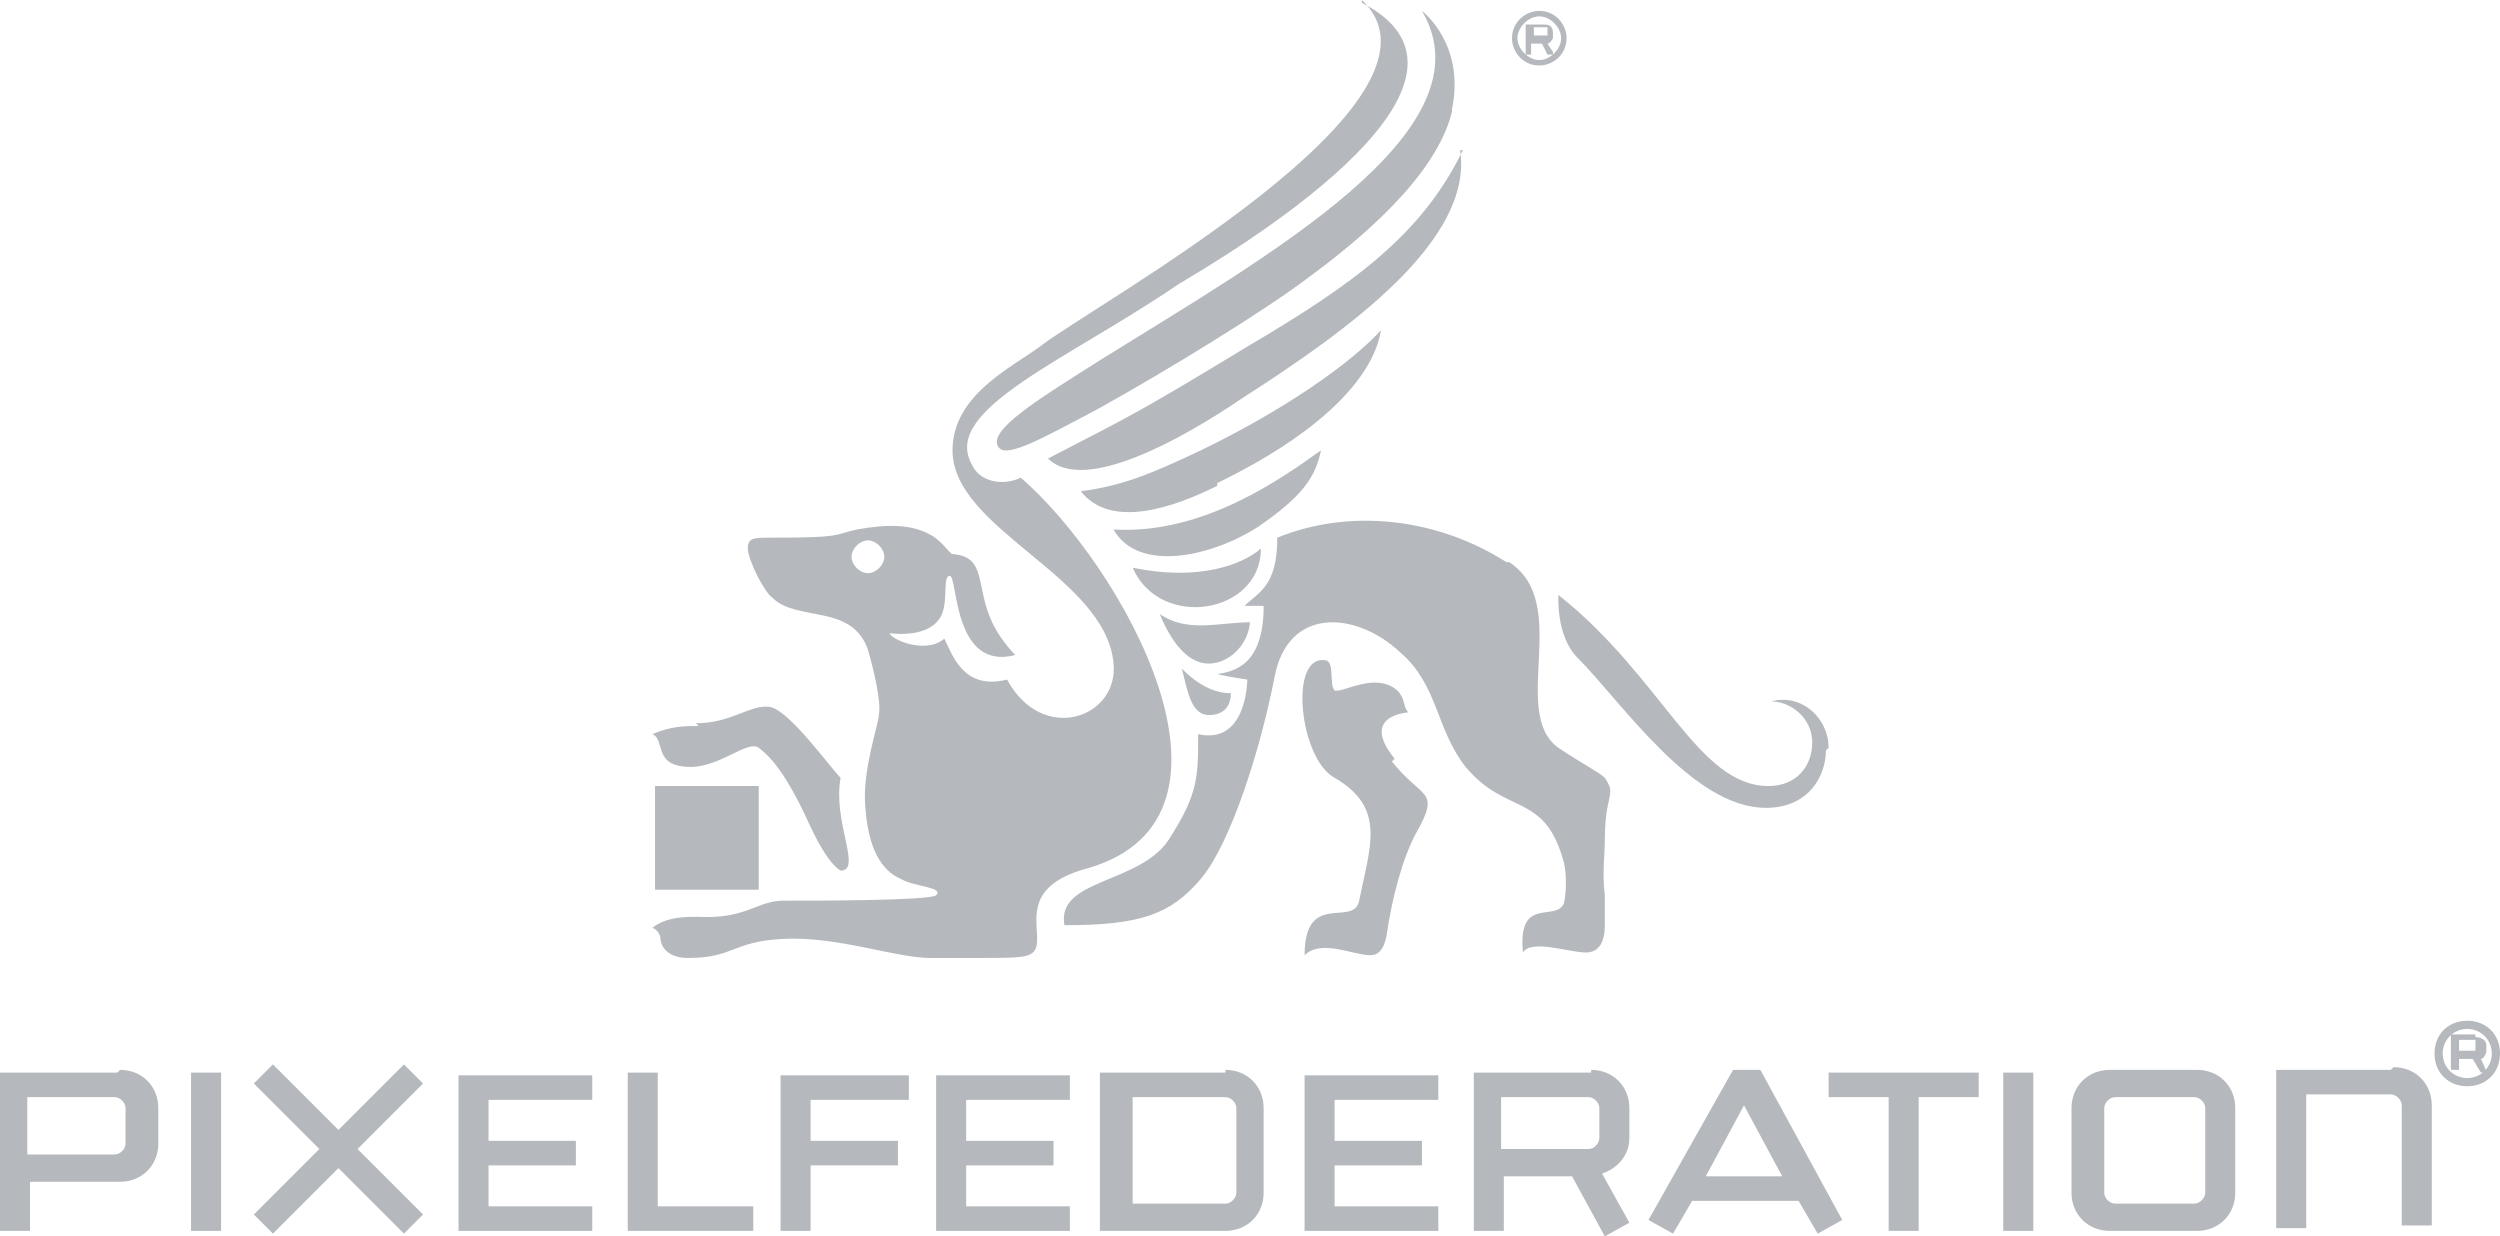 <svg xmlns="http://www.w3.org/2000/svg" id="Layer_2" data-name="Layer 2" viewBox="0 0 91.6 45.3"><defs><style>      .cls-1 {        fill: #b5b9bd;        stroke-width: 0px;      }    </style></defs><g id="Layer_1-2" data-name="Layer 1"><path class="cls-1" d="M51.1,27.8c-.9-1.1-.4-1.6.5-1.7-.2-.2-.1-.5-.4-.8-.8-.7-2,.1-2.3,0-.2-.2,0-1-.3-1.1-1.4-.3-1,3.6.3,4.3,1.9,1.1,1.3,2.5.9,4.5-.2,1-2-.4-2,2,.6-.6,1.8,0,2.4,0,.3,0,.5-.2.6-.7.2-1.4.6-2.9,1.1-3.8.9-1.6.2-1.2-.9-2.6l.1-.1ZM27.8,28.8h-3.8v3.8h3.8v-3.8ZM25.6,26.6c-.5,0-1,0-1.7.3.5.2,0,1.2,1.4,1.2,1.1,0,2.1-1,2.5-.7s1,.9,1.9,2.9c.1.2.6,1.3,1.1,1.6.8,0-.3-1.8,0-3.4-.4-.4-1.9-2.5-2.6-2.6s-1.4.6-2.7.6l.1.1ZM32.4,20.4c0,.3-.3.6-.6.6s-.6-.3-.6-.6.3-.6.6-.6.6.3.6.6ZM49.9,0c3.9,3.7-9.9,11.2-11.8,12.7-1.1.8-3.2,1.8-3.2,3.8,0,2.9,5.6,4.6,5.9,7.8.2,2-2.6,3-3.9.6-1.6.4-2-.9-2.3-1.5-.7.6-2,0-2-.2,0,0,1.3.2,1.8-.5.4-.5.1-1.6.4-1.6s.1,3.5,2.4,2.9c0,0-.5-.5-.8-1.1-.7-1.4-.2-2.5-1.5-2.6-.1,0-.4-.5-.8-.7-.7-.4-1.6-.4-2.7-.2-.9.2-.5.3-3.1.3-.7,0-.9,0-.9.4s.6,1.6.9,1.8c.9.9,2.9.2,3.5,1.9.2.7.5,1.9.4,2.4,0,.3-.6,2-.5,3.3.1,1.6.6,2.4,1.3,2.7.5.3,1.6.3,1.3.6-.2.2-4.4.2-5.6.2-.9,0-1.3.6-2.8.6-.4,0-1.4-.1-2,.4.1,0,.3.2.3.4s.2.7,1,.7c1.7,0,1.6-.6,3.5-.7,2-.1,4.1.7,5.4.7h1.8c1.8,0,2.1,0,2.1-.7,0-.8-.4-2,1.9-2.6,6.4-1.9,1.2-11.1-2.5-14.3-.6.3-1.5.2-1.8-.5-1.1-2,3.5-3.8,7.6-6.6,1.5-.9,12.5-7.3,6.7-10.3v-.1ZM43.8,24.2c.8.4,1.9-.3,2-1.4-1.1,0-2.3.4-3.3-.3.1.3.6,1.4,1.3,1.7ZM45.1,25.4c-.6,0-1.2-.3-1.8-.9.2.7.3,1.7,1,1.7.6,0,.8-.4.8-.8ZM48.4,16.5c-1.4,1-4.3,3.1-7.6,2.9.9,1.6,3.6,1,5.3-.1,1.6-1.1,2.1-1.8,2.3-2.8ZM44.6,17.7c3.7-1.8,5.7-3.8,6-5.6-1.1,1.2-3.5,2.9-6.6,4.4-1.9.9-2.9,1.3-4.4,1.5,1.1,1.4,3.4.6,5-.2v-.1ZM46.2,20.1c-.7.6-2.3,1.2-4.7.7,1,2.3,4.7,1.7,4.7-.7ZM53.2,4c.5-2.4-1.1-3.6-1.1-3.6,2.6,4.4-5.7,9-11.8,12.8-2.2,1.4-4.2,2.6-3.7,3.2.3.4,1.7-.4,3.6-1.4,2.7-1.5,6.1-3.6,7.7-4.8,1.9-1.4,4.7-3.7,5.3-6.1v-.1ZM53.6,5.5c-1.5,3.1-4,4.9-7.9,7.2-3.8,2.3-4,2.4-7.3,4.1,1.3,1.3,4.9-.7,7.1-2.2,3.9-2.5,8.5-5.8,8-9.1h.1ZM55.2,20.6c-2.5-1.6-5.7-2-8.4-.9,0,1.8-.7,2-1.2,2.5h.7c0,2.2-1.1,2.4-1.7,2.5.4.1,1.1.2,1.1.2,0,0,0,2.4-1.8,2,0,1.6,0,2.2-1.1,3.9-1.1,1.6-4.1,1.4-3.8,3.1,2.8,0,3.9-.4,5-1.7s2.2-4.8,2.7-7.4c.5-2.6,3-2.4,4.6-.9,1.4,1.2,1.3,2.8,2.4,4.2,1.5,1.8,2.9.9,3.6,3.5.1.4.1,1.1,0,1.5-.3.7-1.7-.3-1.5,1.8.3-.5,1.7,0,2.3,0,.5,0,.7-.4.7-1v-1.1c-.1-.8,0-1.5,0-2,0-1.2.2-1.5.2-1.8,0-.1,0-.2-.2-.5-.2-.2-.8-.5-1.7-1.1-1.8-1.3.5-5.3-1.8-6.8h-.1ZM56.7,1.3h-.5v-.3h.5v.3ZM56.9,1.9l-.2-.3c.1,0,.2-.2.2-.2v-.2c0-.2-.1-.3-.3-.3h-.7v1.1h.2v-.4h.4l.2.4h.2v-.1ZM57.2,1.4c0,.4-.4.8-.8.8s-.8-.4-.8-.8.4-.8.8-.8.8.4.8.8ZM57.4,1.4c0-.5-.4-1-1-1-.5,0-1,.4-1,1,0,.5.4,1,1,1,.5,0,1-.4,1-1ZM67,27.4c0-1.1-1-2-2.1-1.7.7,0,1.5.6,1.5,1.5s-.6,1.6-1.6,1.6c-2.6,0-3.9-4-7.7-7,0,0-.1,1.5.7,2.3,1.6,1.6,4.2,5.5,6.9,5.5,1.6,0,2.2-1.2,2.2-2.1l.1-.1Z"></path><path class="cls-1" d="M67,40.2h2.2v4.9h1.1v-4.9h2.2v-.9h-5.5s0,.9,0,.9Z"></path><path class="cls-1" d="M63.5,39.2l-3.1,5.5.9.5.7-1.2h3.9l.7,1.2.9-.5-3-5.5h-1ZM62.5,43.1l1.4-2.6,1.4,2.6h-2.9.1Z"></path><path class="cls-1" d="M58.3,39.3h-4.3v5.8h1.1v-2h2.5l1.2,2.2.9-.5-1-1.8c.6-.2,1-.7,1-1.3v-1.1c0-.8-.6-1.4-1.4-1.4v.1ZM58.6,41.7c0,.2-.2.4-.4.4h-3.2v-1.9h3.2c.2,0,.4.2.4.4v1.1Z"></path><path class="cls-1" d="M47.8,45.1h4.9v-.9h-3.8v-1.5h3.2v-.9h-3.2v-1.5h3.8v-.9h-4.9v5.8-.1Z"></path><path class="cls-1" d="M44.9,39.3h-4.6v5.8h4.6c.8,0,1.4-.6,1.4-1.4v-3.1c0-.8-.6-1.4-1.4-1.4v.1ZM45.3,43.7c0,.2-.2.4-.4.4h-3.4v-3.9h3.4c.2,0,.4.2.4.4v3.1Z"></path><path class="cls-1" d="M34.3,45.1h4.9v-.9h-3.8v-1.5h3.2v-.9h-3.2v-1.5h3.8v-.9h-4.9v5.8-.1Z"></path><path class="cls-1" d="M28.6,45.1h1.1v-2.4h3.2v-.9h-3.2v-1.5h3.6v-.9h-4.7v5.8-.1Z"></path><path class="cls-1" d="M4.3,39.3H0v5.8h1.1v-1.8h3.3c.8,0,1.4-.6,1.4-1.4v-1.3c0-.8-.6-1.4-1.4-1.4l-.1.1ZM4.6,41.9c0,.2-.2.4-.4.4H1v-2.1h3.2c.2,0,.4.2.4.4v1.3h0Z"></path><path class="cls-1" d="M8.1,39.3h-1.1v5.8h1.1v-5.8Z"></path><path class="cls-1" d="M14.8,39l-2.4,2.4-2.4-2.4-.7.7,2.4,2.4-2.4,2.4.7.7,2.4-2.4,2.4,2.4.7-.7-2.4-2.4,2.4-2.4-.7-.7Z"></path><path class="cls-1" d="M16.8,45.1h4.9v-.9h-3.8v-1.5h3.2v-.9h-3.2v-1.5h3.8v-.9h-4.9v5.8-.1Z"></path><path class="cls-1" d="M24.1,39.3h-1.1v5.8h4.6v-.9h-3.5s0-4.9,0-4.9Z"></path><path class="cls-1" d="M74.5,39.3h-1.1v5.8h1.1v-5.8Z"></path><path class="cls-1" d="M80.5,39.2h-3.2c-.8,0-1.4.6-1.4,1.4v3.1c0,.8.6,1.4,1.4,1.4h3.2c.8,0,1.4-.6,1.4-1.4v-3.1c0-.8-.6-1.4-1.4-1.4ZM80.8,43.7c0,.2-.2.4-.4.4h-2.9c-.2,0-.4-.2-.4-.4v-3.1c0-.2.2-.4.4-.4h2.9c.2,0,.4.2.4.4v3.1Z"></path><path class="cls-1" d="M87.6,39.2h-4.2v5.8h1.1v-4.9h3.1c.2,0,.4.2.4.4v4.4h1.1v-4.4c0-.8-.6-1.4-1.4-1.4l-.1.1Z"></path><path class="cls-1" d="M90.4,37.4c-.7,0-1.2.5-1.2,1.2s.5,1.2,1.2,1.2,1.2-.5,1.2-1.2-.5-1.2-1.2-1.2ZM90.4,39.5c-.5,0-.9-.4-.9-.9s.4-.9.9-.9.9.4.9.9-.4.9-.9.9Z"></path><path class="cls-1" d="M90.7,37.9h-.9v1.3h.3v-.4h.5l.3.5h.2c0-.1-.2-.5-.2-.5.1,0,.2-.2.2-.3v-.2c0-.2-.2-.3-.4-.3v-.1ZM90.7,38.5h-.6v-.4h.6v.4Z"></path></g></svg>